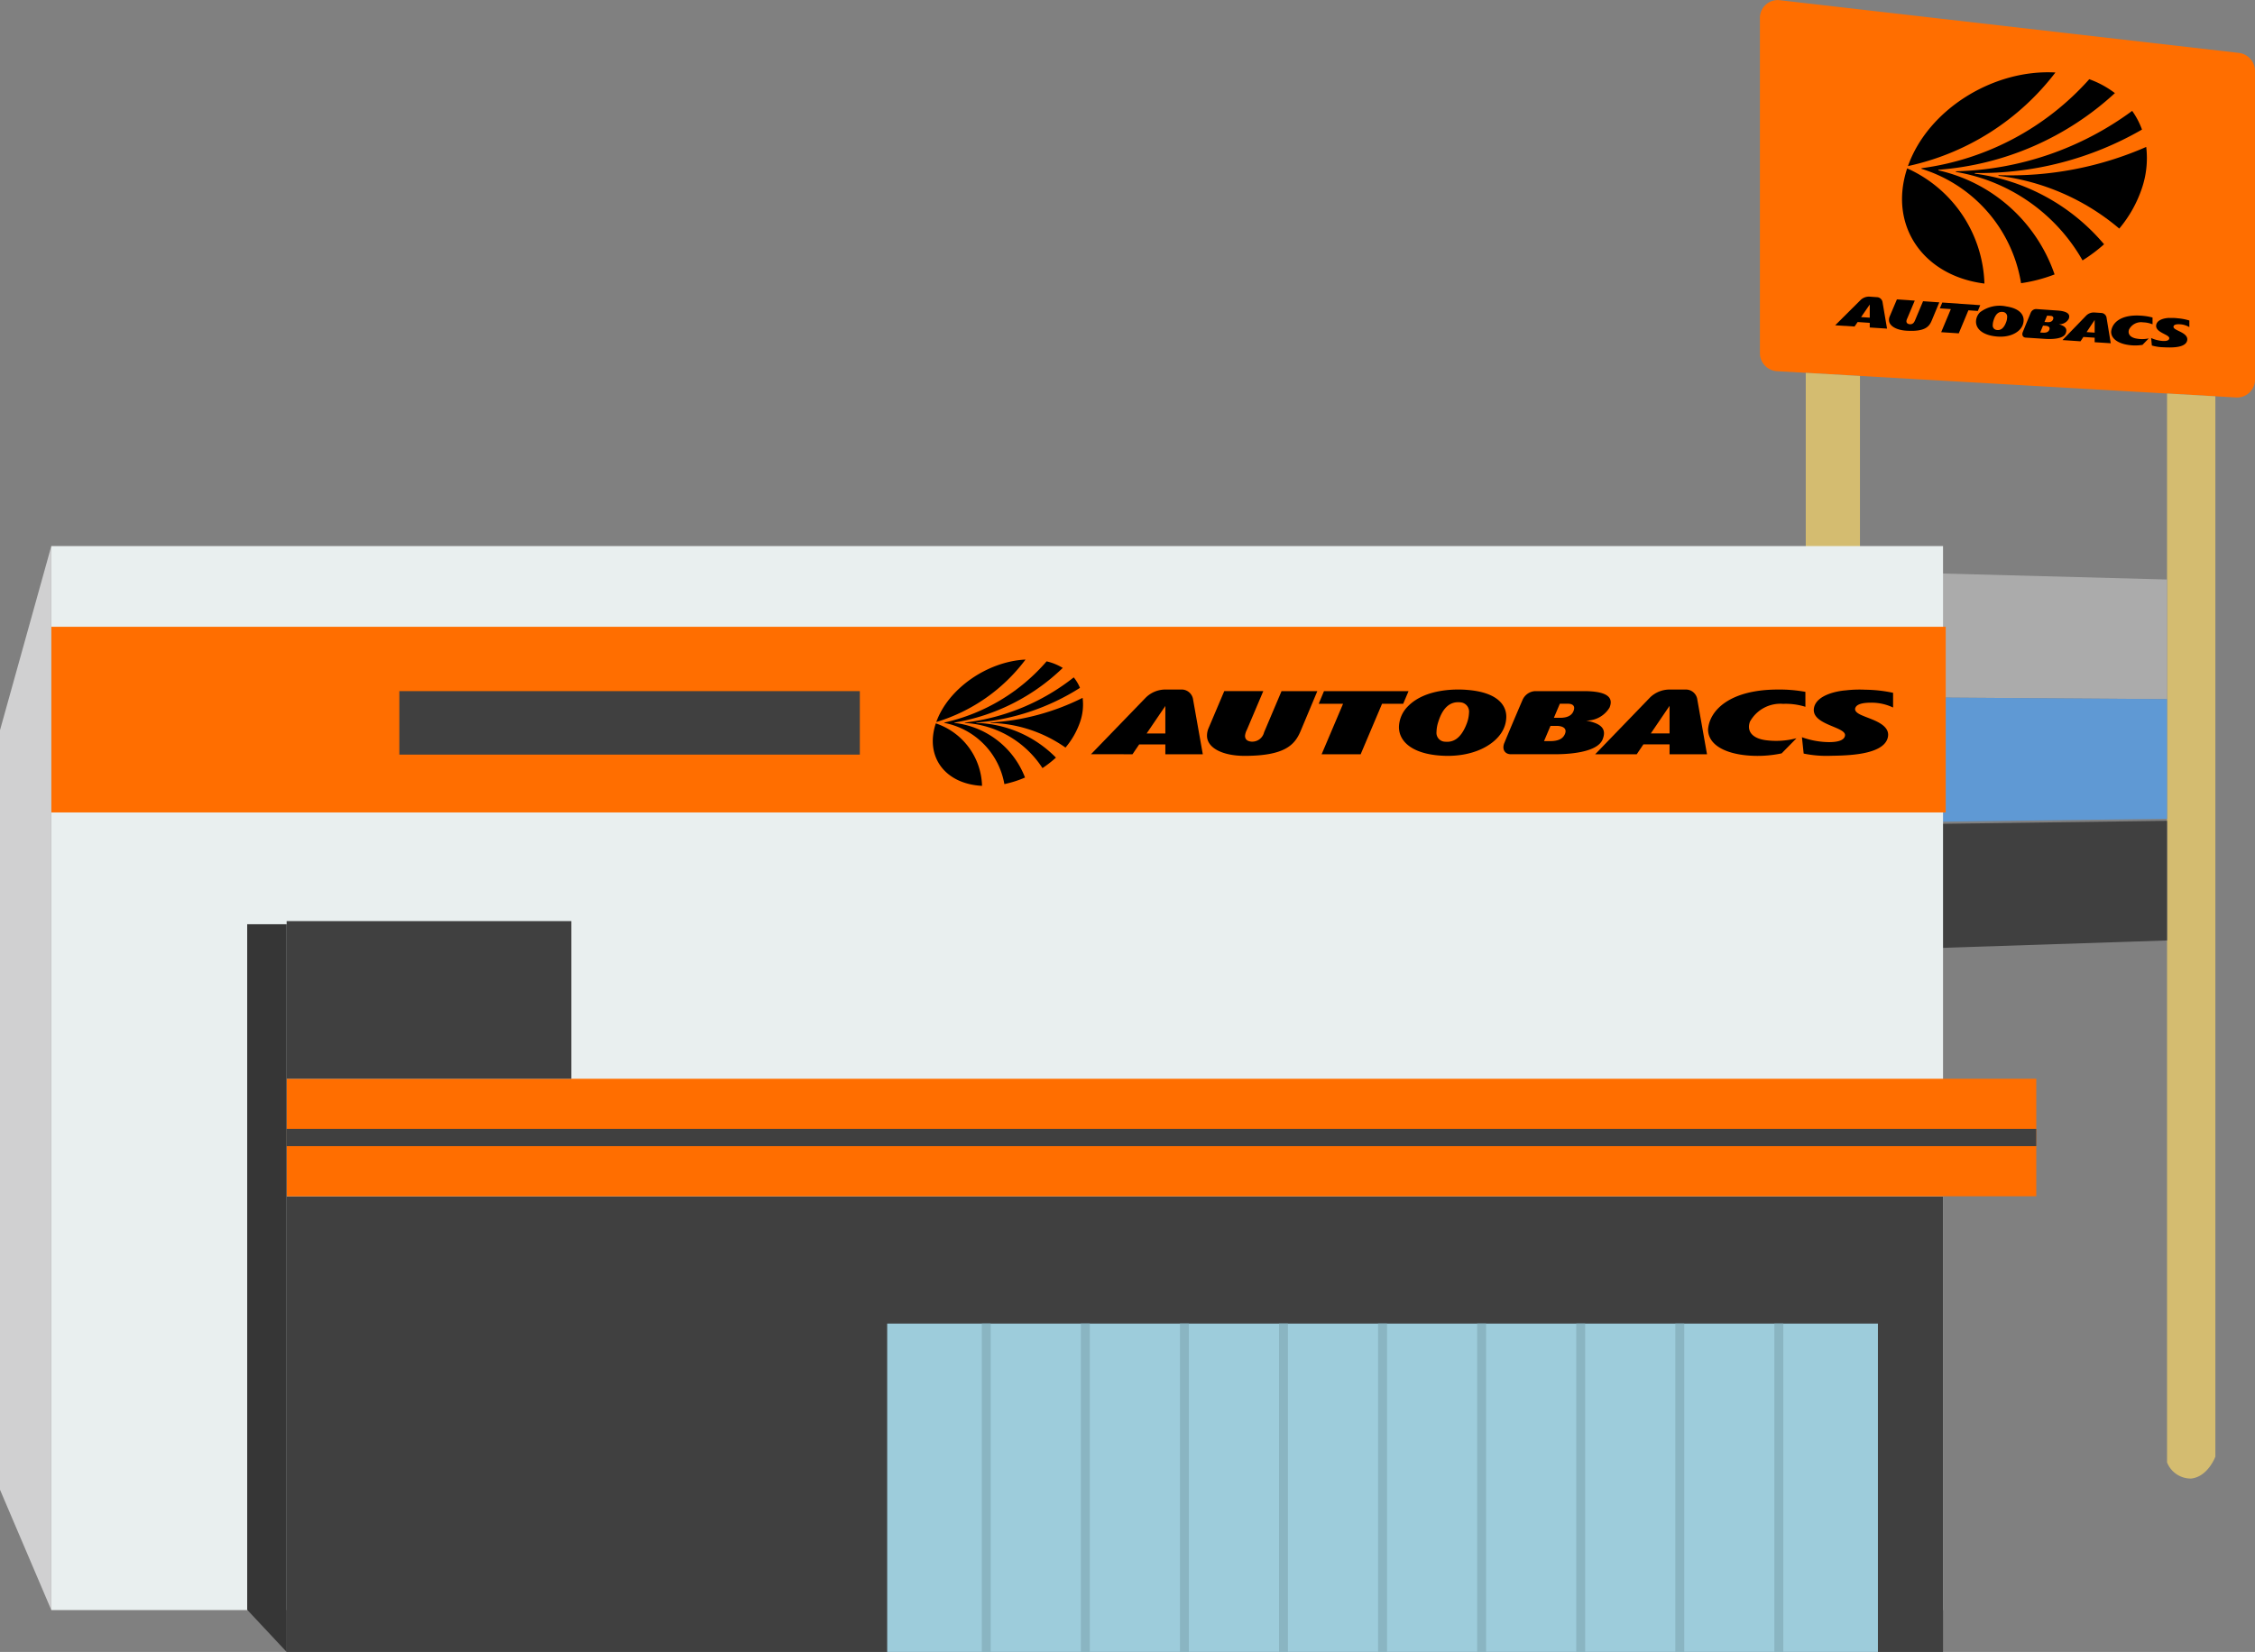 <svg id="top-kv-05" xmlns="http://www.w3.org/2000/svg" xmlns:xlink="http://www.w3.org/1999/xlink" width="229.927" height="168.486" viewBox="0 0 229.927 168.486">
  <rect x="0" y="0" width="229.927" height="168.486" fill="#808080" stroke="none"/>
  <defs>
    <clipPath id="clip-path">
      <rect id="長方形_3354" data-name="長方形 3354" width="229.927" height="168.486" fill="none"/>
    </clipPath>
  </defs>
  <g id="グループ_6956" data-name="グループ 6956" clip-path="url(#clip-path)">
    <path id="パス_20121" data-name="パス 20121" d="M258.166,40.544,211.19,37.853a1.853,1.853,0,0,1-1.661-1.918V1.922A1.821,1.821,0,0,1,211.464.011L258.44,5.405a1.865,1.865,0,0,1,1.57,1.911V38.625a1.832,1.832,0,0,1-1.844,1.918" transform="translate(-30.082 0)" fill="#ff6e00"/>
    <path id="パス_20122" data-name="パス 20122" d="M214.985,44.4V173.979a.462.462,0,0,0,.539.474l4.46-.63a.64.64,0,0,0,.53-.62V44.717" transform="translate(-30.865 -6.374)" fill="#d4bc70"/>
    <path id="パス_20123" data-name="パス 20123" d="M258,46.863V155.878a2.6,2.6,0,0,0,2.463,1.649c1.717-.19,2.464-2.236,2.464-2.236V47.146" transform="translate(-37.041 -6.728)" fill="#d4bc70"/>
    <path id="パス_20124" data-name="パス 20124" d="M242.189,8.629a25.767,25.767,0,0,1-15.036,9.546c2.046-5.768,8.692-9.9,15.036-9.546" transform="translate(-32.612 -1.236)" fill-rule="evenodd"/>
    <path id="パス_20125" data-name="パス 20125" d="M238.916,30.237a14.676,14.676,0,0,0-10.145-11.663.027.027,0,0,1-.015-.035.048.048,0,0,1,.038-.032A27.831,27.831,0,0,0,245.87,9.433a9.74,9.74,0,0,1,2.614,1.417,29.832,29.832,0,0,1-17.955,7.815.046.046,0,0,0-.044.031.026.026,0,0,0,.02.037,16.32,16.32,0,0,1,11.829,10.609,15.779,15.779,0,0,1-3.417.895" transform="translate(-32.842 -1.354)" fill-rule="evenodd"/>
    <path id="パス_20126" data-name="パス 20126" d="M245.776,28.457a18.343,18.343,0,0,0-12.9-9.023.027.027,0,0,1-.021-.037.048.048,0,0,1,.044-.031,31.586,31.586,0,0,0,17.935-6.161,8.145,8.145,0,0,1,1,1.906,33.12,33.12,0,0,1-17.007,4.43.046.046,0,0,0-.042.031.027.027,0,0,0,.021.037,20.737,20.737,0,0,1,13.161,7.2,16.25,16.25,0,0,1-2.19,1.643" transform="translate(-33.43 -1.896)" fill-rule="evenodd"/>
    <path id="パス_20127" data-name="パス 20127" d="M250.245,25.824a23.4,23.4,0,0,0-12.3-5.379.026.026,0,0,1-.02-.036.046.046,0,0,1,.042-.031,34.567,34.567,0,0,0,15.026-2.88,9.568,9.568,0,0,1-.448,4.238,12.633,12.633,0,0,1-2.3,4.089" transform="translate(-34.158 -2.512)" fill-rule="evenodd"/>
    <path id="パス_20128" data-name="パス 20128" d="M226.973,20.051A13.34,13.34,0,0,1,234.85,31.8c-6.269-.794-9.8-5.933-7.877-11.752" transform="translate(-32.511 -2.879)" fill-rule="evenodd"/>
    <path id="パス_20129" data-name="パス 20129" d="M255.565,37.779a5.917,5.917,0,0,0-1.184-.19c-2.08-.145-2.971.759-3.035,1.649,0,.731.761,1.2,1.788,1.342a4.683,4.683,0,0,0,1.405-.012l.641-.66a3.2,3.2,0,0,1-1.345,0c-.416-.092-.71-.316-.71-.675a.76.76,0,0,1,.043-.229,1.375,1.375,0,0,1,1.44-.733,2.737,2.737,0,0,1,.957.2Z" transform="translate(-36.085 -5.394)"/>
    <path id="パス_20130" data-name="パス 20130" d="M238.3,38.158c-.252.62-.584.783-.951.72a.449.449,0,0,1-.388-.492,1.687,1.687,0,0,1,.085-.485c.179-.582.489-.953,1.017-.845a.476.476,0,0,1,.368.521,1.615,1.615,0,0,1-.132.582m.033-1.679a3.3,3.3,0,0,0-2.671.6,1.375,1.375,0,0,0-.406.959c0,.676.574,1.278,1.785,1.47,1.579.255,2.66-.363,2.964-1.1a1.419,1.419,0,0,0,.107-.528c0-.58-.432-1.2-1.779-1.4" transform="translate(-33.775 -5.229)" fill-rule="evenodd"/>
    <path id="パス_20131" data-name="パス 20131" d="M240.807,39.179c.293-.734.82-2,.821-2a.6.6,0,0,1,.552-.375l2.181.152c1.184.083,1.289.48,1.138.855a1.093,1.093,0,0,1-1.017.542c-.009,0-.009,0,0,0,.62.171.915.427.71.936s-1.18.617-2.107.557l-1.983-.129c-.25-.016-.406-.242-.293-.545m2.49-1.031-.271-.019.267-.647.349.024c.248.017.345.148.255.371s-.311.291-.6.271m-.154.37c.225.015.494.115.377.408-.1.257-.357.314-.677.293l-.255-.016.288-.7Z" transform="translate(-34.567 -5.284)" fill-rule="evenodd"/>
    <path id="パス_20132" data-name="パス 20132" d="M257.982,37.87a4.651,4.651,0,0,1,.844.029,5.579,5.579,0,0,1,1.175.225V38.8a2.083,2.083,0,0,0-.947-.289c-.4-.027-.589.047-.649.167-.111.209.212.363.344.432.381.2,1.209.493,1.013,1.115-.238.732-1.715.662-2.4.63a4.658,4.658,0,0,1-1.183-.18l-.074-.764a3.409,3.409,0,0,0,1.167.3c.379.026.655-.043.681-.261.057-.415-1.514-.59-1.323-1.409.123-.527.9-.675,1.356-.682" transform="translate(-36.768 -5.436)"/>
    <path id="パス_20133" data-name="パス 20133" d="M248.832,39.268V37.975l-.823,1.238Zm-3.28.759,2.431-2.511a1.111,1.111,0,0,1,.865-.3l.728.051a.575.575,0,0,1,.475.516l.421,2.568-1.64-.106v-.461l-1.149-.075-.295.442Z" transform="translate(-35.254 -5.342)"/>
    <path id="パス_20134" data-name="パス 20134" d="M222.014,37.472v-1.34l-.884,1.282Zm-3.525.778,2.613-2.6a1.23,1.23,0,0,1,.93-.319l.782.055a.611.611,0,0,1,.51.542l.453,2.662-1.763-.115V38l-1.234-.082-.316.458Z" transform="translate(-31.368 -5.073)"/>
    <path id="パス_20135" data-name="パス 20135" d="M233.861,36.82l.964.066.245-.588-3.873-.27-.245.593,1.12.077-.986,2.355,1.793.117Z" transform="translate(-33.157 -5.172)"/>
    <path id="パス_20136" data-name="パス 20136" d="M229.248,37.821c-.276.66-.747,1.143-2.608,1.023-1.037-.071-1.748-.506-1.748-1.089a.92.92,0,0,1,.073-.361l.737-1.741,1.819.127-.761,1.809a.78.78,0,0,0-.088.285c0,.149.073.271.3.307.379.06.509-.231.586-.411l.811-1.93,1.655.115Z" transform="translate(-32.287 -5.118)"/>
    <path id="パス_20137" data-name="パス 20137" d="M252.751,81.074l-31.31-.215V68.039l31.31.833Z" transform="translate(-31.792 -9.768)" fill="#ababab"/>
    <path id="パス_20138" data-name="パス 20138" d="M252.751,95.425l-31.31.4V83.008l31.31.215Z" transform="translate(-31.792 -11.917)" fill="#5f99d4"/>
    <path id="パス_20139" data-name="パス 20139" d="M252.751,109.953l-31.31,1.031V98.165l31.31-.414Z" transform="translate(-31.792 -14.034)" fill="#404040"/>
    <rect id="長方形_3347" data-name="長方形 3347" width="192.885" height="108.519" transform="translate(5.233 55.695)" fill="#e9efef"/>
    <rect id="長方形_3348" data-name="長方形 3348" width="168.89" height="46.477" transform="translate(29.227 122.009)" fill="#404040"/>
    <rect id="長方形_3349" data-name="長方形 3349" width="178.398" height="11.984" transform="translate(29.227 110.025)" fill="#ff6e00"/>
    <line id="線_411" data-name="線 411" x2="178.398" transform="translate(29.227 116.017)" fill="none" stroke="#404040" stroke-miterlimit="10" stroke-width="1.761"/>
    <rect id="長方形_3350" data-name="長方形 3350" width="29.026" height="16.081" transform="translate(29.227 93.945)" fill="#404040"/>
    <rect id="長方形_3351" data-name="長方形 3351" width="193.16" height="18.935" transform="translate(5.233 63.927)" fill="#ff6e00"/>
    <path id="パス_20140" data-name="パス 20140" d="M120.57,78.547a17.774,17.774,0,0,1-9.1,6.371c1.213-3.406,5.209-6.179,9.1-6.371" transform="translate(-16.004 -11.277)" fill-rule="evenodd"/>
    <path id="パス_20141" data-name="パス 20141" d="M118.548,91.275a7.711,7.711,0,0,0-6.12-6.237.016.016,0,0,1-.009-.02.031.031,0,0,1,.023-.02,19.34,19.34,0,0,0,10.414-6.237,5.542,5.542,0,0,1,1.645.669A20.837,20.837,0,0,1,113.475,85a.037.037,0,0,0-.027.021.015.015,0,0,0,.013.02,8.759,8.759,0,0,1,7.193,5.569,10.874,10.874,0,0,1-2.105.669" transform="translate(-16.14 -11.308)" fill-rule="evenodd"/>
    <path id="パス_20142" data-name="パス 20142" d="M122.781,89.915a10.14,10.14,0,0,0-7.9-4.6.016.016,0,0,1-.013-.021.035.035,0,0,1,.027-.02,22.1,22.1,0,0,0,11.076-4.605,4.138,4.138,0,0,1,.637,1.067,23.1,23.1,0,0,1-10.55,3.538.028.028,0,0,0-.026.02.015.015,0,0,0,.012.021,11.841,11.841,0,0,1,8.113,3.537,11.171,11.171,0,0,1-1.372,1.067" transform="translate(-16.491 -11.581)" fill-rule="evenodd"/>
    <path id="パス_20143" data-name="パス 20143" d="M125.572,88.177a13.819,13.819,0,0,0-7.632-2.515.016.016,0,0,1-.013-.021.032.032,0,0,1,.026-.02,24.076,24.076,0,0,0,9.365-2.515,5.429,5.429,0,0,1-.285,2.535,8.174,8.174,0,0,1-1.461,2.536" transform="translate(-16.931 -11.931)" fill-rule="evenodd"/>
    <path id="パス_20144" data-name="パス 20144" d="M111.363,86.146a6.913,6.913,0,0,1,4.712,6.372c-3.761-.192-5.845-2.964-4.712-6.372" transform="translate(-15.944 -12.368)" fill-rule="evenodd"/>
    <path id="パス_20145" data-name="パス 20145" d="M213.279,82.354a14.54,14.54,0,0,0-2.8-.236c-4.891,0-6.975,2.108-7.125,4.062.005,1.593,1.778,2.5,4.19,2.673a11.884,11.884,0,0,0,3.312-.225l1.514-1.542a8.162,8.162,0,0,1-3.176.192c-.977-.141-1.67-.587-1.67-1.372a1.6,1.6,0,0,1,.1-.508,3.54,3.54,0,0,1,3.391-1.82,6.691,6.691,0,0,1,2.265.3Z" transform="translate(-29.195 -11.79)"/>
    <path id="パス_20146" data-name="パス 20146" d="M173.4,85.758c-.57,1.366-1.318,1.763-2.145,1.679a.9.9,0,0,1-.871-1,3.528,3.528,0,0,1,.19-1.052c.4-1.269,1.1-2.113,2.292-1.959a.949.949,0,0,1,.832,1.063,3.5,3.5,0,0,1-.3,1.267m.074-3.608c-.907-.074-4.186-.19-6.007,1.685a3.076,3.076,0,0,0-.91,2.108c0,1.441,1.287,2.648,4,2.894,3.559.327,6.01-1.154,6.7-2.783a3.007,3.007,0,0,0,.244-1.15c.009-1.249-.979-2.526-4.03-2.753" transform="translate(-23.913 -11.789)" fill-rule="evenodd"/>
    <path id="パス_20147" data-name="パス 20147" d="M179.077,87.615c.665-1.623,1.865-4.418,1.868-4.418a1.488,1.488,0,0,1,1.257-.89h4.991c2.725,0,2.964.844,2.618,1.68a2.744,2.744,0,0,1-2.34,1.322c-.021,0-.022.006-.006.01,1.429.281,2.1.792,1.635,1.924s-2.712,1.5-4.835,1.5h-4.524c-.569,0-.922-.465-.665-1.131m5.677-2.583h-.617l.609-1.438h.8c.57,0,.791.27.586.764s-.715.674-1.379.674m-.352.822c.516,0,1.132.178.864.825-.237.573-.819.732-1.55.732h-.583l.659-1.557Z" transform="translate(-25.698 -11.817)" fill-rule="evenodd"/>
    <path id="パス_20148" data-name="パス 20148" d="M219,82.2a12.01,12.01,0,0,1,2.012-.065,14,14,0,0,1,2.814.316v1.5a5.1,5.1,0,0,0-2.268-.494c-.948,0-1.409.193-1.551.467-.265.478.508.768.823.9.91.387,2.892.908,2.421,2.313-.57,1.651-4.094,1.709-5.735,1.735a11.6,11.6,0,0,1-2.807-.225l-.176-1.667a8.347,8.347,0,0,0,2.77.5c.9,0,1.558-.187,1.621-.672.134-.926-3.6-1.078-3.145-2.9.291-1.178,2.138-1.625,3.22-1.708" transform="translate(-30.801 -11.789)"/>
    <path id="パス_20149" data-name="パス 20149" d="M197.5,86.594V83.781l-1.912,2.813Zm-7.584,2.125,5.612-5.811a2.85,2.85,0,0,1,2.008-.791h1.694a1.181,1.181,0,0,1,1.106,1.053l.983,5.55H197.5V87.708h-2.667l-.68,1.011Z" transform="translate(-27.267 -11.789)"/>
    <path id="パス_20150" data-name="パス 20150" d="M137.47,86.6V83.79L135.56,86.6Zm-7.583,2.115,5.612-5.8a2.859,2.859,0,0,1,2.007-.8H139.2a1.19,1.19,0,0,1,1.106,1.063l.983,5.539H137.47v-1H134.8l-.68,1Z" transform="translate(-18.648 -11.789)"/>
    <path id="パス_20151" data-name="パス 20151" d="M163.457,83.6h2.155l.549-1.293h-8.623L157,83.6h2.482l-2.185,5.147h3.979Z" transform="translate(-22.54 -11.817)"/>
    <path id="パス_20152" data-name="パス 20152" d="M153.243,86.383c-.607,1.439-1.644,2.526-5.729,2.526-2.264-.008-3.813-.828-3.813-2.057a1.94,1.94,0,0,1,.159-.77l1.6-3.776h3.979l-1.667,3.933a1.714,1.714,0,0,0-.193.613c0,.318.16.563.654.605a1.24,1.24,0,0,0,1.287-.949l1.78-4.2h3.649Z" transform="translate(-20.631 -11.817)"/>
    <rect id="長方形_3352" data-name="長方形 3352" width="101.019" height="33.494" transform="translate(90.461 134.992)" fill="#9dccdb"/>
    <line id="線_412" data-name="線 412" y2="33.494" transform="translate(100.562 134.991)" fill="none" stroke="#8ab5c2" stroke-miterlimit="10" stroke-width="0.91"/>
    <line id="線_413" data-name="線 413" y2="33.494" transform="translate(110.664 134.991)" fill="none" stroke="#8ab5c2" stroke-miterlimit="10" stroke-width="0.91"/>
    <line id="線_414" data-name="線 414" y2="33.494" transform="translate(120.766 134.991)" fill="none" stroke="#8ab5c2" stroke-miterlimit="10" stroke-width="0.91"/>
    <line id="線_415" data-name="線 415" y2="33.494" transform="translate(130.868 134.991)" fill="none" stroke="#8ab5c2" stroke-miterlimit="10" stroke-width="0.91"/>
    <line id="線_416" data-name="線 416" y2="33.494" transform="translate(140.97 134.991)" fill="none" stroke="#8ab5c2" stroke-miterlimit="10" stroke-width="0.91"/>
    <line id="線_417" data-name="線 417" y2="33.494" transform="translate(151.072 134.991)" fill="none" stroke="#8ab5c2" stroke-miterlimit="10" stroke-width="0.91"/>
    <line id="線_418" data-name="線 418" y2="33.494" transform="translate(161.174 134.991)" fill="none" stroke="#8ab5c2" stroke-miterlimit="10" stroke-width="0.91"/>
    <line id="線_419" data-name="線 419" y2="33.494" transform="translate(171.275 134.991)" fill="none" stroke="#8ab5c2" stroke-miterlimit="10" stroke-width="0.91"/>
    <line id="線_420" data-name="線 420" y2="33.494" transform="translate(181.377 134.991)" fill="none" stroke="#8ab5c2" stroke-miterlimit="10" stroke-width="0.91"/>
    <rect id="長方形_3353" data-name="長方形 3353" width="46.953" height="6.474" transform="translate(40.718 70.49)" fill="#404040"/>
    <path id="パス_20153" data-name="パス 20153" d="M5.233,173.55,0,161.276V83.81L5.233,65.031" transform="translate(0 -9.336)" fill="#d0d0d1"/>
    <path id="パス_20154" data-name="パス 20154" d="M33.452,184.288l-4.022-4.3V110.07h4.022Z" transform="translate(-4.225 -15.803)" fill="#363636"/>
  </g>
</svg>
